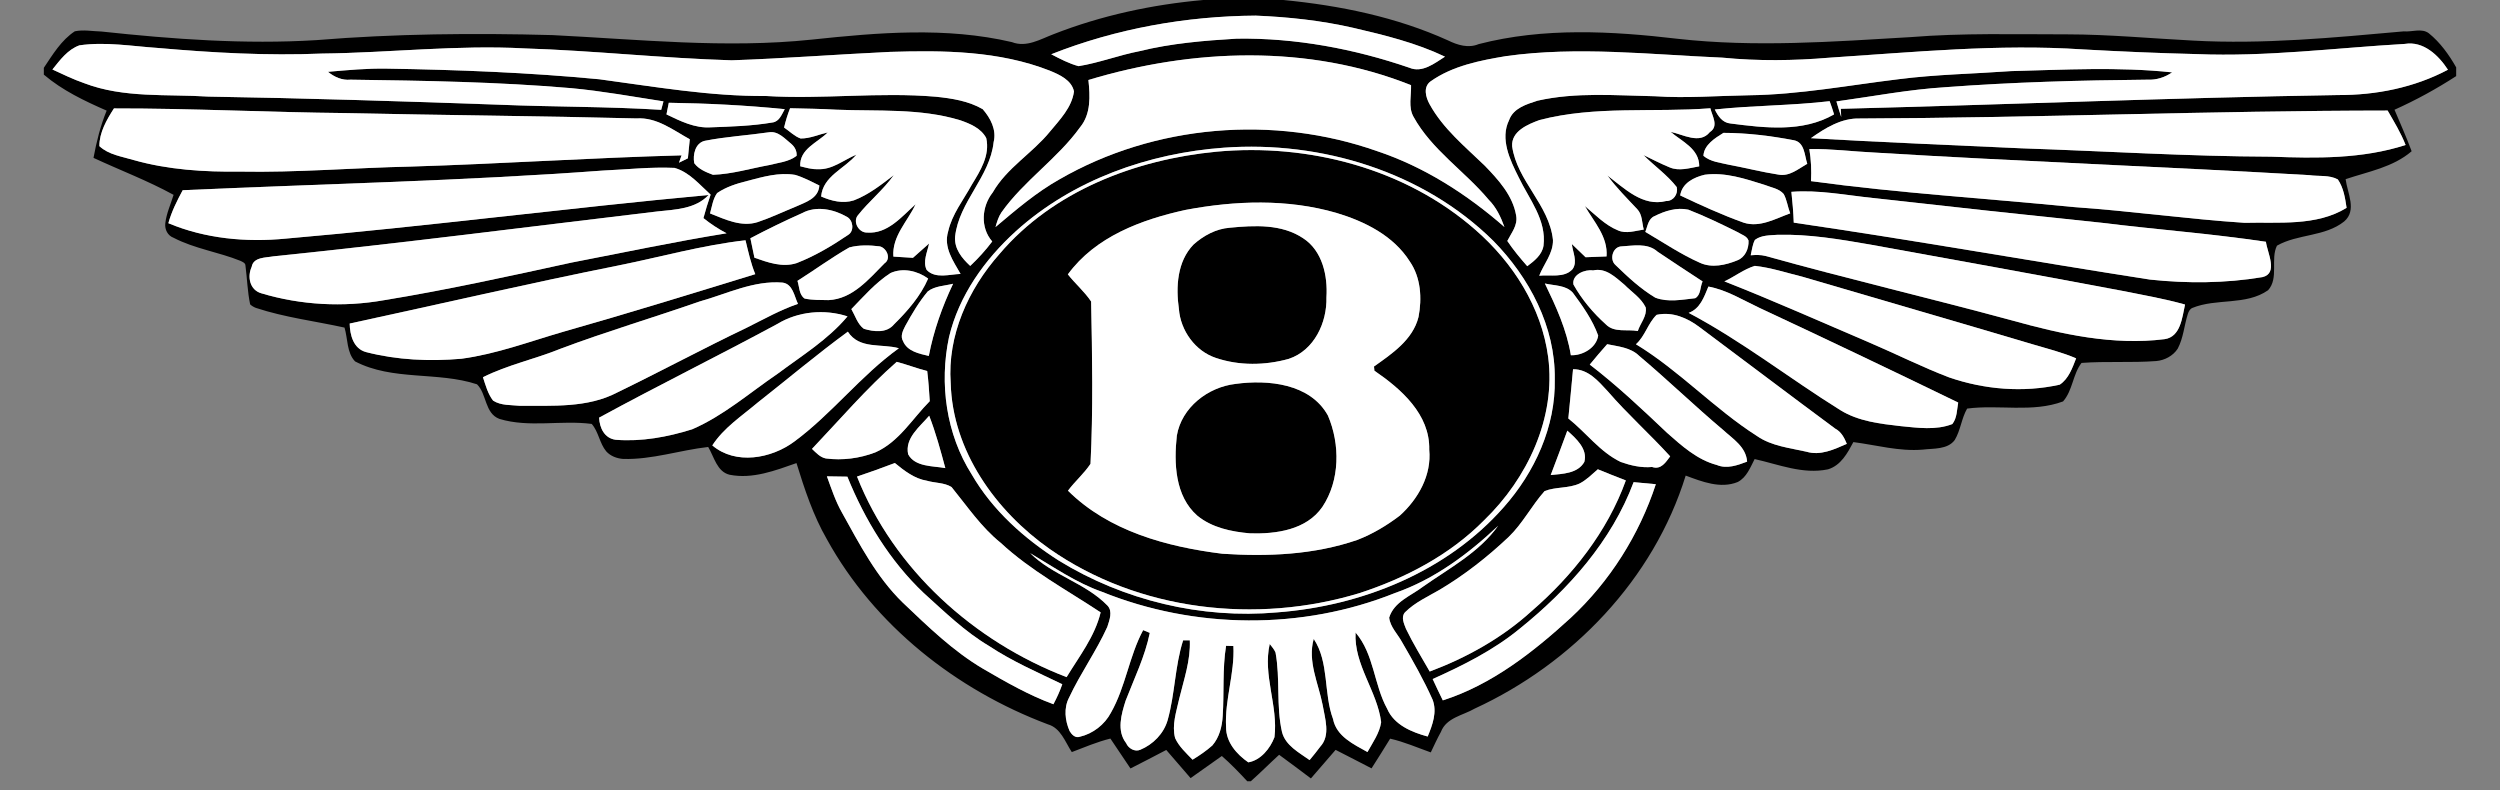 <?xml version="1.0" encoding="utf-8"?>
<svg xmlns="http://www.w3.org/2000/svg" width="250" height="79" viewBox="0 0 250 79" fill="none">
<rect x="0" y="0" width="250" height="79" fill="#808080" stroke="none"/>
<g clip-path="url(#clip0_2990_16926)">
<path d="M120.328 0H128.339C133.973 0.549 139.617 1.696 144.798 4.04C145.745 4.503 146.829 4.849 147.866 4.411C154.366 2.729 161.172 3.104 167.778 3.881C175.509 4.748 183.289 4.171 191.025 3.714C196.254 3.289 201.506 3.436 206.748 3.436C210.941 3.443 215.122 3.845 219.309 4.059C226.344 4.447 233.377 3.763 240.379 3.136C241.184 3.216 242.167 2.786 242.883 3.327C244.023 4.249 244.897 5.469 245.618 6.738V7.611C243.649 8.885 241.591 10.017 239.45 10.974C240.031 12.353 240.644 13.718 241.164 15.124C239.305 16.728 236.824 17.155 234.562 17.917C234.739 19.31 235.717 21.035 234.419 22.144C232.491 23.685 229.777 23.38 227.696 24.566C227.024 25.915 227.902 27.814 226.81 29.021C224.591 30.576 221.647 29.798 219.223 30.798C218.975 30.913 218.853 31.172 218.777 31.418C218.417 32.557 218.339 33.798 217.771 34.868C217.308 35.587 216.462 36.035 215.619 36.105C213.133 36.292 210.635 36.107 208.152 36.292C207.277 37.422 207.273 39.049 206.305 40.143C203.234 41.288 199.884 40.438 196.713 40.859C196.145 41.837 196.06 43.033 195.473 44.002C194.76 44.971 193.323 44.832 192.273 44.962C189.924 45.16 187.643 44.507 185.337 44.209C184.747 45.311 184.095 46.543 182.797 46.934C180.275 47.456 177.879 46.443 175.463 45.907C175.027 46.749 174.669 47.734 173.773 48.201C172.045 48.902 170.2 48.165 168.569 47.559C165.362 57.929 157.245 66.359 147.474 70.858C146.307 71.54 144.634 71.761 144.095 73.184C143.724 73.855 143.407 74.55 143.078 75.24C141.73 74.762 140.416 74.183 139.015 73.866C138.403 74.861 137.784 75.852 137.153 76.835C135.951 76.227 134.764 75.587 133.56 74.987C132.731 75.934 131.908 76.886 131.09 77.843C130.033 77.05 128.981 76.254 127.912 75.478C126.957 76.349 126.048 77.269 125.08 78.125H124.724C123.912 77.249 123.083 76.387 122.184 75.6C121.145 76.341 120.103 77.079 119.059 77.811C118.243 76.875 117.432 75.938 116.626 74.996C115.435 75.619 114.246 76.242 113.047 76.846C112.376 75.848 111.708 74.853 111.039 73.857C109.712 74.186 108.455 74.724 107.18 75.208C106.513 74.196 106.077 72.799 104.787 72.433C95.637 68.992 87.445 62.553 82.691 53.931C81.317 51.547 80.457 48.925 79.648 46.309C77.512 47.056 75.263 47.929 72.967 47.477C71.692 47.176 71.416 45.686 70.818 44.697C67.973 45.019 65.208 45.976 62.317 45.894C61.69 45.85 61.048 45.61 60.623 45.135C59.951 44.329 59.863 43.18 59.171 42.393C56.119 41.991 52.925 42.793 49.947 41.892C48.459 41.338 48.689 39.39 47.7 38.43C43.75 37.134 39.278 38.104 35.507 36.141C34.663 35.263 34.789 33.87 34.451 32.759C31.498 32.109 28.474 31.744 25.593 30.791C25.381 30.709 25.179 30.595 25.014 30.436C24.747 29.163 24.714 27.858 24.547 26.572C24.549 26.29 24.253 26.193 24.047 26.086C21.858 25.202 19.463 24.874 17.357 23.777C16.767 23.565 16.462 22.94 16.528 22.342C16.639 21.349 17.068 20.433 17.359 19.485C14.777 18.068 12.016 17.027 9.35 15.787C9.648 14.177 10.044 12.58 10.665 11.063C8.447 10.091 6.243 9.045 4.383 7.464V6.78C5.269 5.461 6.126 4.017 7.483 3.129C8.356 2.946 9.263 3.131 10.143 3.152C17.273 3.918 24.461 4.451 31.631 4.013C39.486 3.371 47.374 3.293 55.248 3.51C63.874 3.935 72.534 4.865 81.162 3.963C87.805 3.255 94.613 2.673 101.187 4.211C102.649 4.779 104.03 3.921 105.357 3.418C110.141 1.545 115.214 0.457 120.328 0ZM105.122 5.425C106.002 5.884 106.892 6.357 107.855 6.616C109.922 6.282 111.889 5.514 113.945 5.118C117.134 4.329 120.419 4.059 123.691 3.864C129.558 3.782 135.398 4.874 140.938 6.774C142.222 7.323 143.461 6.324 144.499 5.667C141.607 4.284 138.461 3.514 135.353 2.79C132.14 2.052 128.853 1.698 125.564 1.562C118.594 1.612 111.612 2.86 105.122 5.425ZM7.948 4.533C6.77 4.949 5.997 6.012 5.242 6.949C6.286 7.435 7.327 7.938 8.419 8.317C12.373 9.834 16.692 9.394 20.831 9.659C30.532 9.819 40.229 10.124 49.924 10.471C55.322 10.697 60.728 10.646 66.121 10.983C66.197 10.701 66.273 10.419 66.347 10.137C63.283 9.665 60.227 9.106 57.138 8.817C49.798 8.186 42.424 8.07 35.061 7.967C34.213 8.055 33.434 7.7 32.799 7.182C34.754 7.01 36.715 6.827 38.682 6.862C45.774 6.98 52.872 7.25 59.935 7.927C65.467 8.67 70.995 9.64 76.595 9.6C82.252 9.947 87.918 9.186 93.571 9.672C95.181 9.834 96.85 10.095 98.27 10.916C99.047 11.805 99.674 12.99 99.364 14.209C98.994 17.694 95.896 20.175 95.511 23.649C95.408 24.872 96.187 25.821 97.022 26.593C97.822 25.84 98.56 25.027 99.223 24.148C98.005 22.753 98.165 20.642 99.274 19.244C100.688 16.776 103.238 15.328 105 13.155C105.98 11.972 107.188 10.739 107.399 9.144C107.161 8.007 105.951 7.468 104.985 7.069C99.92 5.078 94.352 5.019 88.992 5.191C83.716 5.438 78.447 5.85 73.171 6.031C66.267 5.827 59.392 5.063 52.489 4.842C45.719 4.472 38.967 5.28 32.203 5.356C26.732 5.587 21.256 5.276 15.808 4.798C13.192 4.623 10.564 4.156 7.948 4.533ZM219.678 5.41C215.873 5.32 212.07 5.151 208.27 4.941C199.817 4.377 191.365 5.221 182.935 5.77C179.379 6.071 175.802 6.117 172.251 5.766C165.048 5.459 157.794 4.609 150.612 5.61C147.992 6.048 145.261 6.576 143.049 8.144C142.296 8.708 142.575 9.731 142.961 10.425C144.301 12.866 146.49 14.649 148.462 16.555C149.827 17.965 151.283 19.552 151.616 21.562C151.795 22.534 151.134 23.291 150.73 24.095C151.326 24.989 152.018 25.81 152.725 26.62C153.422 26.099 154.2 25.495 154.35 24.579C154.672 21.991 152.908 19.909 151.864 17.723C151.004 16.008 149.981 13.889 150.913 12.003C151.347 10.804 152.656 10.427 153.75 10.069C157.603 9.198 161.593 9.548 165.509 9.625C168.645 9.838 171.786 9.575 174.926 9.526C179.956 9.459 184.914 8.519 189.897 7.915C193.611 7.441 197.359 7.382 201.09 7.111C206.462 6.974 211.85 6.667 217.211 7.237C216.492 7.738 215.629 8.013 214.749 7.967C208.007 8.03 201.265 8.215 194.543 8.72C190.879 8.948 187.272 9.642 183.642 10.143C183.796 10.663 183.946 11.18 184.12 11.696C184.105 11.425 184.089 11.153 184.08 10.88C200.656 10.459 217.226 9.775 233.807 9.505C237.607 9.522 241.422 8.76 244.794 6.974C243.859 5.532 242.34 4.08 240.477 4.392C233.548 4.792 226.629 5.696 219.678 5.41ZM108.84 7.999C109.013 9.609 109.105 11.393 108.005 12.729C105.741 15.877 102.39 18.064 100.147 21.235C99.846 21.679 99.695 22.197 99.549 22.708C101.587 20.991 103.626 19.238 105.961 17.925C115.475 12.445 127.369 11.469 137.708 15.112C142.441 16.692 146.702 19.434 150.444 22.702C150.086 21.703 149.623 20.724 148.863 19.966C146.465 17.102 143.173 14.991 141.344 11.665C140.812 10.705 141.138 9.558 141.105 8.518C130.858 4.425 119.284 4.842 108.84 7.999ZM171.479 10.949C171.793 11.599 172.249 12.279 173.039 12.348C176.494 12.793 180.263 13.258 183.407 11.439C183.272 10.995 183.127 10.553 182.965 10.118C179.148 10.566 175.297 10.537 171.479 10.949ZM66.879 10.276C66.797 10.663 66.719 11.052 66.647 11.441C68.034 12.109 69.484 12.837 71.069 12.734C73.131 12.658 75.206 12.597 77.245 12.248C77.933 12.165 78.175 11.435 78.474 10.918C74.623 10.528 70.749 10.335 66.879 10.276ZM11.395 10.842C10.671 11.966 9.926 13.258 9.941 14.615C10.856 15.475 12.182 15.65 13.341 15.998C16.805 16.984 20.425 17.205 24.009 17.161C29.705 17.267 35.383 16.78 41.073 16.658C50.105 16.383 59.124 15.777 68.156 15.535C68.07 15.781 67.982 16.025 67.898 16.271C68.196 16.128 68.493 15.981 68.788 15.833C68.836 15.356 68.931 14.404 68.979 13.927C67.315 13.011 65.661 11.704 63.649 11.843C53.973 11.593 44.293 11.524 34.619 11.309C26.875 11.231 19.139 10.835 11.395 10.842ZM79.007 10.823C78.76 11.452 78.561 12.098 78.409 12.755C78.954 13.117 79.432 13.624 80.057 13.849C80.993 13.862 81.87 13.445 82.771 13.245C81.749 14.274 79.937 14.884 80.023 16.627C80.587 16.763 81.155 16.94 81.742 16.917C83.211 17.01 84.352 15.995 85.637 15.465C84.465 16.879 82.294 17.599 82.113 19.651C83.138 20.095 84.28 20.391 85.389 20.036C86.868 19.468 88.131 18.474 89.375 17.515C88.327 18.998 86.885 20.131 85.768 21.555C85.267 22.207 85.888 23.283 86.7 23.255C88.763 23.416 90.168 21.662 91.559 20.427C90.755 22.151 89.189 23.62 89.337 25.659C89.993 25.707 90.635 25.739 91.294 25.783C91.831 25.309 92.376 24.834 92.908 24.35C92.738 25.196 92.252 26.168 92.668 26.995C93.543 27.908 94.941 27.431 96.058 27.393C95.32 26.092 94.335 24.741 94.815 23.144C95.2 21.425 96.344 19.998 97.176 18.477C98.028 17.077 99.015 15.539 98.624 13.809C98.112 12.826 97.012 12.37 96.018 12.024C92.012 10.808 87.78 11.139 83.657 10.97C82.108 10.882 80.557 10.861 79.007 10.823ZM153.96 12.001C152.767 12.433 151.113 13.131 151.214 14.632C151.698 18.093 154.935 20.484 155.297 24C155.326 25.343 154.387 26.38 153.922 27.57C154.993 27.445 156.424 27.837 157.256 26.915C157.788 26.162 157.266 25.217 157.186 24.402C157.637 24.846 158.095 25.286 158.558 25.724C159.082 25.703 160.132 25.661 160.656 25.642C160.802 23.664 159.4 22.197 158.485 20.602C159.535 21.479 160.507 22.513 161.801 23.039C162.622 23.407 163.527 23.074 164.375 22.957C164.188 22.273 164.244 21.465 163.729 20.924C162.704 19.828 161.633 18.769 160.747 17.555C162.439 18.832 164.27 20.697 166.612 20.103C167.346 20.12 167.836 19.394 167.675 18.71C166.727 17.491 165.438 16.599 164.354 15.511C165.219 15.922 166.067 16.372 166.955 16.734C167.904 17.144 168.952 16.808 169.924 16.633C169.932 14.867 168.194 14.154 167.07 13.19C168.287 13.428 169.974 14.47 170.983 13.211C171.909 12.614 171.214 11.612 171.037 10.827C165.351 11.269 159.531 10.549 153.96 12.001ZM185.978 11.85C184.148 11.793 182.527 12.801 181.086 13.819C188.11 14.223 195.139 14.507 202.169 14.832C210.49 15.111 218.805 15.638 227.136 15.667C231.624 15.838 236.237 15.899 240.56 14.499C240.088 13.289 239.409 12.178 238.764 11.056C221.166 11.069 203.575 11.782 185.978 11.85ZM76.868 13.232C74.741 13.544 72.584 13.662 70.477 14.082C69.522 14.305 69.265 15.476 69.425 16.317C69.869 16.926 70.614 17.222 71.294 17.479C73.2 17.412 75.042 16.848 76.911 16.509C77.834 16.267 78.878 16.189 79.659 15.585C79.703 15.13 79.49 14.703 79.15 14.409C78.495 13.885 77.811 13.06 76.868 13.232ZM172.346 13.287C171.507 13.805 170.395 14.493 170.343 15.583C171.06 16.199 172.06 16.269 172.94 16.484C174.568 16.785 176.176 17.203 177.815 17.456C178.948 17.683 179.819 16.886 180.726 16.38C180.446 15.53 180.471 14.236 179.385 14.024C177.07 13.584 174.705 13.289 172.346 13.287ZM122.418 14.766C114.857 15.309 107.291 17.98 101.607 23.102C98.47 25.947 95.888 29.552 94.899 33.723C93.916 38.359 94.617 43.422 97.176 47.45C99.255 51.038 102.43 53.861 105.9 56.071C112.373 60.044 120.13 61.911 127.704 61.239C136.157 60.606 144.695 57.178 150.376 50.718C153.476 47.227 155.574 42.649 155.477 37.919C155.551 32.675 152.927 27.74 149.324 24.078C142.327 17.165 132.113 14.068 122.418 14.766ZM180.934 14.907C181.109 15.968 181.157 17.041 181.1 18.114C189.823 19.312 198.621 19.834 207.378 20.707C213.085 21.099 218.756 21.909 224.463 22.283C227.851 22.191 231.627 22.651 234.659 20.785C234.512 19.802 234.36 18.782 233.783 17.942C232.929 17.475 231.873 17.652 230.947 17.515C216.469 16.673 201.974 16.145 187.5 15.259C185.309 15.16 183.127 14.863 180.934 14.907ZM60.292 17.056C46.306 18.096 32.279 18.388 18.27 19.021C17.7 20.076 17.159 21.159 16.835 22.321C20.526 23.87 24.623 24.249 28.582 23.86C42.697 22.639 56.755 20.798 70.86 19.499C69.547 20.905 67.515 20.953 65.734 21.145C52.937 22.67 40.154 24.32 27.334 25.634C26.587 25.777 25.336 25.692 25.166 26.692C24.705 27.694 24.991 29.002 26.124 29.326C30.08 30.518 34.335 30.741 38.407 30.019C44.693 28.992 50.915 27.62 57.136 26.261C62.308 25.265 67.46 24.169 72.66 23.329C71.839 22.9 71.065 22.391 70.343 21.81C70.555 21.019 70.795 20.236 71.064 19.463C69.954 18.466 68.941 17.212 67.453 16.789C65.063 16.683 62.677 16.947 60.292 17.056ZM74.695 18.102C73.653 18.365 72.607 18.695 71.713 19.305C71.286 19.899 71.197 20.655 71.002 21.343C72.502 21.936 74.137 22.734 75.764 22.212C77.054 21.782 78.281 21.191 79.539 20.68C80.537 20.219 81.841 19.878 81.936 18.548C81.145 18.161 80.36 17.74 79.516 17.489C77.876 17.21 76.263 17.694 74.695 18.102ZM170.478 17.471C169.394 17.727 168.207 18.308 168.018 19.543C170.101 20.532 172.205 21.494 174.377 22.269C175.985 22.786 177.548 21.86 179.019 21.336C178.773 20.703 178.697 19.998 178.371 19.402C177.895 18.843 177.087 18.742 176.446 18.481C174.518 17.877 172.529 17.203 170.478 17.471ZM179.139 19.184C179.248 20.208 179.339 21.235 179.375 22.264C191.275 24 203.116 26.109 214.998 27.959C218.731 28.358 222.548 28.333 226.256 27.71C227.853 27.321 226.725 25.259 226.593 24.177C221.145 23.365 215.648 22.955 210.185 22.279C202.555 21.49 194.932 20.659 187.31 19.802C184.592 19.52 181.883 18.969 179.139 19.184ZM80.212 21.311C78.461 22.09 76.736 22.934 75.038 23.824C75.172 24.474 75.307 25.122 75.444 25.774C76.787 26.241 78.232 26.778 79.665 26.311C81.502 25.596 83.211 24.579 84.838 23.474C85.454 23.079 85.313 21.987 84.667 21.669C83.344 20.913 81.614 20.556 80.212 21.311ZM165.458 21.61C164.823 21.869 164.758 22.63 164.533 23.19C166.336 24.249 168.079 25.431 169.996 26.28C171.178 26.824 172.563 26.515 173.722 26.038C174.512 25.745 174.897 24.857 174.853 24.059C174.695 23.596 174.156 23.472 173.794 23.232C172.165 22.42 170.524 21.625 168.83 20.966C167.67 20.716 166.488 21.094 165.458 21.61ZM175.492 23.99C175.238 24.463 175.198 25.015 175.071 25.53C175.568 25.486 176.075 25.473 176.565 25.6C184.739 27.879 193.003 29.819 201.193 32.041C206.14 33.42 211.315 34.566 216.469 33.916C218.072 33.681 218.222 31.711 218.504 30.455C216.42 29.865 214.28 29.503 212.163 29.072C203.8 27.496 195.429 25.976 187.056 24.463C183.996 23.931 180.903 23.403 177.786 23.479C177.026 23.538 176.13 23.498 175.492 23.99ZM61.803 26.555C52.828 28.35 43.912 30.423 34.968 32.355C34.993 33.506 35.341 34.87 36.61 35.21C39.705 36.008 42.963 36.153 46.142 35.875C49.655 35.404 52.996 34.139 56.386 33.159C62.794 31.341 69.158 29.369 75.526 27.416C75.078 26.324 74.829 25.17 74.55 24.028C70.237 24.514 66.05 25.703 61.803 26.555ZM84.939 24.741C83.15 25.76 81.485 26.985 79.745 28.085C79.941 28.657 79.894 29.47 80.463 29.855C81.241 30.023 82.056 29.996 82.851 30.011C85.257 29.899 86.885 27.908 88.451 26.334C89.15 25.865 88.672 24.808 87.98 24.638C86.98 24.512 85.917 24.482 84.939 24.741ZM162.039 24.649C161.229 24.785 160.941 25.985 161.557 26.509C162.786 27.704 164.057 28.885 165.534 29.769C166.816 30.255 168.203 29.964 169.516 29.823C170.101 29.506 170.006 28.655 170.259 28.144C168.746 27.174 167.26 26.162 165.762 25.172C164.747 24.249 163.266 24.581 162.039 24.649ZM172.437 28.138C177.327 30.061 182.129 32.205 186.961 34.266C189.623 35.402 192.211 36.713 194.918 37.742C198.443 38.956 202.325 39.282 205.974 38.466C206.868 37.877 207.235 36.791 207.613 35.835C206.231 35.238 204.768 34.878 203.331 34.449C195.64 32.163 187.933 29.935 180.236 27.672C178.657 27.287 177.102 26.763 175.482 26.587C174.392 26.917 173.47 27.66 172.437 28.138ZM89.046 27.308C87.548 28.276 86.368 29.64 85.135 30.909C85.522 31.574 85.745 32.408 86.385 32.881C87.386 33.18 88.651 33.34 89.406 32.433C90.755 31.098 92.054 29.617 92.815 27.856C91.749 27.081 90.286 26.744 89.046 27.308ZM157.344 28.453C158.182 29.949 159.31 31.294 160.587 32.439C161.425 33.297 162.729 32.9 163.781 33.104C164.023 32.336 164.724 31.599 164.571 30.743C164.118 29.796 163.163 29.2 162.447 28.474C161.561 27.738 160.585 26.744 159.305 27.045C158.493 26.913 157.167 27.46 157.344 28.453ZM69.951 30.152C65.324 31.768 60.62 33.156 56.031 34.882C53.483 35.918 50.761 36.484 48.295 37.723C48.56 38.527 48.783 39.383 49.307 40.059C50.096 40.574 51.109 40.49 52.016 40.583C55.261 40.554 58.756 40.81 61.732 39.245C66.077 37.136 70.332 34.846 74.69 32.763C76.37 31.926 78.013 30.997 79.796 30.387C79.421 29.613 79.289 28.405 78.259 28.26C75.353 28.026 72.681 29.392 69.951 30.152ZM92.782 29.137C91.89 30.194 91.187 31.397 90.522 32.603C90.292 33.06 90.006 33.618 90.305 34.114C90.721 35.133 91.921 35.37 92.879 35.594C93.363 33.083 94.213 30.68 95.309 28.377C94.459 28.592 93.501 28.59 92.782 29.137ZM154.488 28.35C155.6 30.646 156.673 32.982 157.085 35.524C158.272 35.568 159.638 34.777 159.819 33.559C159.257 31.991 158.262 30.598 157.277 29.265C156.576 28.502 155.427 28.571 154.488 28.35ZM170.841 28.657C170.41 29.695 170.017 30.875 168.866 31.288C174.187 34.099 178.931 37.837 184.028 41.01C185.842 42.134 187.999 42.378 190.075 42.614C191.77 42.778 193.596 43.047 195.231 42.407C195.711 41.804 195.69 40.97 195.82 40.255C189.219 37.052 182.597 33.891 175.947 30.789C174.278 30.008 172.675 28.994 170.841 28.657ZM77.742 32.391C71.833 35.583 65.808 38.55 59.911 41.764C59.956 42.791 60.446 43.836 61.574 43.979C64.158 44.182 66.765 43.7 69.227 42.927C72.363 41.566 74.962 39.282 77.765 37.374C80.174 35.572 82.803 33.967 84.752 31.637C82.445 30.89 79.827 31.128 77.742 32.391ZM165.661 31.484C164.789 32.325 164.514 33.609 163.592 34.425C167.94 37.066 171.422 40.877 175.705 43.605C177.153 44.611 178.964 44.788 180.64 45.17C182.045 45.596 183.419 44.937 184.682 44.386C184.434 43.779 184.126 43.176 183.518 42.86C178.992 39.51 174.503 36.111 169.993 32.742C168.762 31.805 167.247 31.136 165.661 31.484ZM75.728 40.29C74.154 41.62 72.369 42.782 71.231 44.541C73.556 46.519 77.121 45.867 79.417 44.167C83.196 41.38 86.071 37.565 89.888 34.823C88.138 34.337 85.932 34.956 84.785 33.167C81.686 35.436 78.746 37.915 75.728 40.29ZM160.717 34.419C160.122 35.086 159.541 35.768 158.977 36.46C161.704 38.554 164.211 40.916 166.702 43.281C168.182 44.59 169.72 45.979 171.681 46.498C172.685 46.923 173.756 46.524 174.711 46.164C174.6 44.678 173.297 43.899 172.317 42.999C169.459 40.593 166.774 37.988 163.914 35.583C163.058 34.745 161.826 34.651 160.717 34.419ZM89.671 36.185C86.622 38.862 83.987 41.953 81.199 44.889C81.605 45.273 82.007 45.73 82.582 45.846C84.251 46.061 85.966 45.838 87.536 45.236C89.894 44.198 91.224 41.879 92.975 40.118C92.914 39.11 92.847 38.106 92.719 37.104C91.69 36.839 90.698 36.456 89.671 36.185ZM157.304 36.925C157.157 38.565 156.997 40.208 156.833 41.848C158.615 43.258 159.989 45.198 162.079 46.2C163.074 46.549 164.139 46.799 165.206 46.698C166.113 47.007 166.582 46.21 167.018 45.636C164.989 43.411 162.735 41.401 160.766 39.118C159.825 38.106 158.823 36.906 157.304 36.925ZM90.812 45.421C91.49 46.711 93.325 46.585 94.531 46.808C94.057 45.046 93.579 43.277 92.919 41.574C91.984 42.668 90.473 43.805 90.812 45.421ZM156.732 43.066C156.191 44.55 155.633 46.029 155.071 47.506C156.246 47.376 157.769 47.368 158.434 46.191C158.786 44.895 157.607 43.845 156.732 43.066ZM85.701 47.656C89.379 56.957 97.405 64.16 106.66 67.713C107.923 65.633 109.486 63.649 110.065 61.239C106.681 58.994 103.064 57.064 100.067 54.28C98.116 52.712 96.721 50.625 95.156 48.706C94.434 48.249 93.491 48.312 92.695 48.074C91.452 47.877 90.427 47.071 89.482 46.3C88.232 46.782 86.971 47.229 85.701 47.656ZM159.783 46.928C159.196 47.433 158.643 48.001 157.948 48.356C156.849 48.859 155.572 48.666 154.461 49.108C153.169 50.553 152.277 52.336 150.871 53.689C148.764 55.682 146.466 57.487 143.973 58.971C142.78 59.663 141.486 60.244 140.499 61.231C140.076 61.703 140.4 62.372 140.599 62.887C141.305 64.354 142.165 65.739 142.971 67.153C146.677 65.762 150.214 63.792 153.152 61.117C157.247 57.584 160.734 53.165 162.584 48.043C161.647 47.685 160.713 47.307 159.783 46.928ZM82.691 47.633C83.14 48.866 83.548 50.124 84.202 51.267C85.959 54.428 87.651 57.71 90.275 60.259C92.792 62.651 95.305 65.109 98.318 66.883C100.581 68.203 102.877 69.514 105.341 70.425C105.684 69.779 105.989 69.114 106.229 68.422C103.744 67.228 101.204 66.122 98.897 64.592C96.475 63.156 94.453 61.174 92.374 59.301C88.975 56.077 86.488 51.987 84.737 47.666C84.225 47.658 83.201 47.643 82.691 47.633ZM163.363 48.215C161.164 54.104 156.845 58.933 152.012 62.835C149.396 64.996 146.344 66.521 143.266 67.904C143.592 68.622 143.937 69.327 144.282 70.038C149.171 68.476 153.327 65.212 157.066 61.791C160.978 58.154 163.92 53.493 165.583 48.42C164.84 48.354 164.103 48.283 163.363 48.215ZM139.509 59.299C130.21 63.033 119.486 62.925 110.208 59.184C107.618 58.281 105.353 56.696 103.011 55.311C105.261 57.546 108.539 58.283 110.747 60.558C111.3 61.139 110.941 62.029 110.728 62.696C109.625 65.133 108.045 67.327 106.913 69.752C106.359 70.793 106.5 72.056 106.963 73.108C107.171 73.457 107.525 73.834 107.973 73.676C109.288 73.375 110.465 72.464 111.092 71.271C112.567 68.68 112.908 65.636 114.314 63.013C114.535 63.104 114.756 63.196 114.979 63.289C114.497 65.654 113.428 67.83 112.565 70.065C112.138 71.41 111.647 73.076 112.615 74.312C112.828 74.832 113.48 75.217 114.023 74.979C115.311 74.445 116.38 73.361 116.767 72.008C117.5 69.392 117.485 66.633 118.312 64.034C118.48 64.032 118.815 64.03 118.981 64.03C119.068 66.038 118.382 67.973 117.914 69.903C117.637 71.178 117.169 72.49 117.51 73.805C117.893 74.657 118.617 75.303 119.255 75.97C119.951 75.549 120.623 75.088 121.235 74.546C121.938 73.731 122.212 72.643 122.272 71.589C122.422 69.257 122.233 66.898 122.607 64.581C122.79 64.587 123.158 64.596 123.341 64.602C123.482 67.336 122.458 69.987 122.607 72.715C122.597 74.219 123.668 75.431 124.831 76.235C126.081 76.021 127.018 74.844 127.447 73.719C127.83 70.583 126.264 67.515 126.972 64.396C127.18 64.666 127.416 64.928 127.552 65.248C128.038 67.872 127.605 70.591 128.2 73.197C128.541 74.554 129.909 75.255 130.959 76.008C131.326 75.574 131.681 75.128 132.022 74.67C133.083 73.527 132.487 71.831 132.262 70.486C131.837 68.317 130.741 66.132 131.372 63.887C132.933 66.244 132.344 69.326 133.304 71.902C133.643 73.638 135.355 74.424 136.748 75.204C137.272 74.251 137.954 73.314 138.116 72.218C137.723 69.101 135.381 66.479 135.557 63.253C137.414 65.419 137.38 68.459 138.722 70.886C139.415 72.494 141.182 73.222 142.769 73.653C143.243 72.498 143.737 71.204 143.257 69.964C142.376 67.988 141.302 66.103 140.217 64.232C139.783 63.418 139.026 62.713 138.916 61.764C139.408 60.164 141.109 59.585 142.317 58.655C144.945 56.803 147.916 55.25 149.819 52.574C146.828 55.404 143.432 57.931 139.509 59.299Z" fill="black"/>
<path d="M121.656 15.168C130.834 14.316 140.545 16.837 147.549 22.99C151.286 26.244 154.16 30.728 154.817 35.711C155.61 41.791 152.73 47.849 148.426 52.01C144.988 55.499 140.539 57.818 135.916 59.322C125.64 62.433 113.849 61.109 104.967 54.897C99.567 51.101 95.248 45.086 95.07 38.304C94.729 33.55 96.833 28.923 99.929 25.421C105.295 19.087 113.565 15.941 121.656 15.168ZM118.546 20.993C114.148 21.959 109.544 23.662 106.785 27.439C107.527 28.373 108.445 29.156 109.112 30.149C109.221 35.553 109.32 40.983 109.051 46.381C108.407 47.359 107.492 48.131 106.797 49.07C110.88 53.121 116.696 54.686 122.243 55.375C126.768 55.676 131.41 55.482 135.733 53.992C137.26 53.403 138.679 52.551 139.981 51.562C141.818 49.907 143.174 47.513 142.923 44.966C143.009 41.435 140.11 38.895 137.441 37.073C137.429 36.966 137.408 36.755 137.399 36.65C139.198 35.377 141.284 33.977 141.85 31.703C142.214 29.838 142.088 27.748 140.975 26.139C139.344 23.563 136.469 22.138 133.636 21.288C128.735 19.869 123.517 20.053 118.546 20.993Z" fill="black"/>
<path d="M122.98 22.773C125.438 22.535 128.169 22.382 130.324 23.832C132.241 25.08 132.782 27.582 132.645 29.728C132.712 32.262 131.418 35.046 128.874 35.888C126.511 36.547 123.927 36.586 121.587 35.793C119.516 35.107 118.055 33.053 117.891 30.902C117.578 28.697 117.712 26.153 119.35 24.457C120.356 23.558 121.61 22.876 122.98 22.773Z" fill="black"/>
<path d="M123.55 38.392C126.797 37.946 131.025 38.346 132.793 41.557C134.018 44.423 134.007 48.032 132.241 50.686C130.644 53.005 127.599 53.411 125.007 53.337C123.153 53.173 121.208 52.778 119.733 51.569C117.492 49.611 117.383 46.294 117.683 43.567C118.153 40.749 120.794 38.708 123.55 38.392Z" fill="black"/>
<path d="M105.122 5.425C111.612 2.86 118.594 1.612 125.564 1.562C128.853 1.698 132.14 2.052 135.353 2.79C138.46 3.514 141.606 4.284 144.499 5.667C143.46 6.324 142.222 7.323 140.938 6.774C135.398 4.874 129.558 3.782 123.691 3.864C120.419 4.059 117.134 4.329 113.944 5.118C111.888 5.514 109.922 6.282 107.855 6.616C106.892 6.357 106.002 5.884 105.122 5.425Z" fill="white"/>
<path d="M7.948 4.533C10.564 4.156 13.192 4.623 15.808 4.798C21.256 5.276 26.732 5.587 32.203 5.356C38.967 5.28 45.719 4.472 52.489 4.842C59.392 5.063 66.267 5.827 73.171 6.031C78.447 5.85 83.716 5.438 88.992 5.19C94.352 5.019 99.92 5.078 104.985 7.069C105.951 7.467 107.161 8.007 107.399 9.144C107.188 10.739 105.98 11.972 105 13.155C103.238 15.328 100.688 16.776 99.274 19.243C98.165 20.642 98.005 22.753 99.223 24.148C98.56 25.026 97.822 25.84 97.022 26.593C96.187 25.821 95.408 24.872 95.511 23.649C95.896 20.175 98.994 17.694 99.364 14.209C99.674 12.99 99.047 11.804 98.27 10.916C96.85 10.095 95.181 9.834 93.571 9.672C87.918 9.186 82.252 9.947 76.595 9.6C70.995 9.64 65.467 8.67 59.935 7.927C52.872 7.25 45.774 6.98 38.682 6.862C36.715 6.827 34.754 7.01 32.799 7.182C33.434 7.7 34.213 8.054 35.061 7.967C42.424 8.07 49.798 8.186 57.138 8.817C60.227 9.106 63.283 9.665 66.347 10.137C66.273 10.419 66.197 10.701 66.121 10.983C60.728 10.646 55.322 10.697 49.924 10.47C40.229 10.124 30.532 9.819 20.831 9.659C16.692 9.394 12.373 9.834 8.419 8.317C7.327 7.938 6.286 7.435 5.242 6.949C5.997 6.012 6.77 4.948 7.948 4.533Z" fill="white"/>
<path d="M219.678 5.41C226.629 5.696 233.548 4.793 240.476 4.392C242.34 4.08 243.859 5.532 244.794 6.974C241.421 8.76 237.607 9.522 233.807 9.505C217.226 9.775 200.655 10.46 184.08 10.881C184.089 11.153 184.104 11.426 184.12 11.696C183.946 11.18 183.796 10.663 183.641 10.143C187.271 9.642 190.878 8.948 194.543 8.72C201.265 8.215 208.007 8.03 214.748 7.967C215.629 8.013 216.492 7.738 217.21 7.237C211.85 6.668 206.461 6.974 201.09 7.112C197.359 7.382 193.611 7.441 189.897 7.916C184.914 8.52 179.956 9.459 174.926 9.526C171.785 9.575 168.645 9.838 165.509 9.625C161.593 9.549 157.603 9.198 153.75 10.069C152.656 10.427 151.347 10.804 150.913 12.003C149.981 13.889 151.004 16.008 151.864 17.723C152.908 19.909 154.672 21.991 154.35 24.579C154.2 25.496 153.422 26.1 152.725 26.62C152.018 25.81 151.326 24.989 150.73 24.095C151.134 23.291 151.795 22.535 151.616 21.563C151.282 19.552 149.827 17.965 148.462 16.555C146.49 14.65 144.301 12.866 142.961 10.425C142.574 9.732 142.296 8.708 143.049 8.144C145.261 6.576 147.992 6.048 150.612 5.61C157.793 4.61 165.048 5.46 172.25 5.766C175.802 6.117 179.379 6.071 182.934 5.77C191.364 5.221 199.817 4.377 208.27 4.941C212.069 5.151 215.873 5.32 219.678 5.41Z" fill="white"/>
<path d="M108.84 7.999C119.284 4.842 130.858 4.424 141.106 8.517C141.138 9.558 140.812 10.705 141.344 11.665C143.173 14.99 146.466 17.102 148.863 19.965C149.623 20.724 150.086 21.703 150.444 22.702C146.702 19.434 142.441 16.692 137.708 15.112C127.369 11.469 115.475 12.444 105.961 17.925C103.627 19.238 101.588 20.991 99.549 22.707C99.696 22.197 99.846 21.678 100.147 21.235C102.39 18.064 105.742 15.876 108.005 12.728C109.105 11.393 109.013 9.609 108.84 7.999Z" fill="white"/>
<path d="M171.479 10.949C175.298 10.537 179.149 10.566 182.965 10.118C183.127 10.553 183.272 10.995 183.407 11.439C180.263 13.258 176.494 12.793 173.04 12.348C172.249 12.279 171.793 11.599 171.479 10.949Z" fill="white"/>
<path d="M66.879 10.276C70.749 10.335 74.623 10.528 78.474 10.918C78.175 11.435 77.933 12.165 77.245 12.248C75.206 12.597 73.131 12.658 71.069 12.734C69.484 12.837 68.034 12.109 66.647 11.441C66.719 11.052 66.797 10.663 66.879 10.276Z" fill="white"/>
<path d="M11.395 10.842C19.138 10.834 26.875 11.231 34.619 11.309C44.293 11.524 53.973 11.593 63.649 11.842C65.661 11.703 67.315 13.01 68.978 13.927C68.931 14.403 68.835 15.356 68.788 15.832C68.493 15.981 68.195 16.128 67.898 16.271C67.982 16.025 68.07 15.781 68.155 15.535C59.123 15.777 50.105 16.383 41.072 16.657C35.383 16.779 29.704 17.267 24.009 17.16C20.425 17.204 16.804 16.983 13.34 15.998C12.181 15.649 10.855 15.474 9.941 14.615C9.925 13.258 10.671 11.966 11.395 10.842Z" fill="white"/>
<path d="M79.007 10.823C80.557 10.861 82.108 10.882 83.657 10.97C87.78 11.14 92.013 10.808 96.018 12.024C97.013 12.37 98.112 12.826 98.624 13.809C99.015 15.539 98.028 17.077 97.176 18.478C96.344 19.998 95.2 21.425 94.815 23.144C94.335 24.741 95.32 26.092 96.058 27.393C94.941 27.431 93.543 27.908 92.668 26.995C92.253 26.168 92.738 25.196 92.908 24.35C92.376 24.834 91.831 25.309 91.294 25.783C90.635 25.739 89.993 25.707 89.337 25.659C89.189 23.62 90.755 22.151 91.559 20.427C90.168 21.662 88.764 23.417 86.7 23.255C85.888 23.283 85.267 22.207 85.768 21.555C86.885 20.132 88.327 18.998 89.375 17.515C88.131 18.474 86.868 19.468 85.389 20.036C84.28 20.391 83.139 20.095 82.113 19.651C82.294 17.599 84.465 16.879 85.637 15.465C84.352 15.995 83.211 17.01 81.742 16.917C81.155 16.94 80.587 16.763 80.023 16.627C79.937 14.884 81.749 14.274 82.771 13.245C81.87 13.445 80.993 13.863 80.057 13.849C79.432 13.624 78.954 13.117 78.409 12.755C78.562 12.098 78.76 11.452 79.007 10.823Z" fill="white"/>
<path d="M153.96 12.001C159.531 10.549 165.351 11.269 171.037 10.827C171.214 11.612 171.909 12.614 170.983 13.211C169.973 14.47 168.287 13.428 167.069 13.19C168.194 14.154 169.931 14.867 169.924 16.633C168.952 16.808 167.904 17.144 166.955 16.734C166.067 16.372 165.219 15.922 164.354 15.511C165.438 16.599 166.726 17.491 167.675 18.71C167.835 19.394 167.346 20.12 166.612 20.103C164.27 20.698 162.439 18.832 160.747 17.555C161.633 18.769 162.704 19.829 163.729 20.924C164.244 21.465 164.188 22.273 164.375 22.957C163.527 23.074 162.622 23.407 161.801 23.039C160.507 22.514 159.535 21.479 158.485 20.602C159.4 22.197 160.802 23.664 160.656 25.642C160.132 25.661 159.082 25.703 158.558 25.724C158.095 25.286 157.637 24.846 157.186 24.402C157.266 25.217 157.788 26.163 157.256 26.915C156.423 27.837 154.992 27.445 153.922 27.571C154.387 26.38 155.326 25.343 155.297 24C154.935 20.484 151.698 18.093 151.214 14.632C151.113 13.131 152.767 12.434 153.96 12.001Z" fill="white"/>
<path d="M185.978 11.85C203.575 11.782 221.166 11.069 238.764 11.056C239.41 12.178 240.088 13.289 240.561 14.499C236.237 15.899 231.624 15.838 227.136 15.667C218.806 15.638 210.49 15.111 202.169 14.832C195.139 14.507 188.11 14.223 181.086 13.819C182.527 12.801 184.149 11.793 185.978 11.85Z" fill="white"/>
<path d="M76.868 13.232C77.811 13.06 78.495 13.886 79.151 14.41C79.49 14.703 79.703 15.13 79.659 15.585C78.878 16.189 77.834 16.267 76.912 16.509C75.043 16.849 73.2 17.413 71.294 17.479C70.614 17.222 69.869 16.927 69.425 16.317C69.265 15.477 69.522 14.305 70.477 14.082C72.584 13.663 74.741 13.544 76.868 13.232Z" fill="white"/>
<path d="M172.346 13.287C174.705 13.289 177.07 13.584 179.385 14.024C180.471 14.236 180.446 15.53 180.726 16.38C179.819 16.887 178.948 17.683 177.815 17.456C176.176 17.203 174.568 16.786 172.94 16.485C172.06 16.269 171.06 16.199 170.343 15.583C170.395 14.493 171.508 13.805 172.346 13.287Z" fill="white"/>
<path d="M122.418 14.766C132.113 14.069 142.326 17.165 149.323 24.078C152.927 27.741 155.551 32.676 155.476 37.92C155.573 42.649 153.475 47.228 150.375 50.719C144.695 57.178 136.157 60.606 127.704 61.239C120.129 61.912 112.372 60.044 105.899 56.071C102.429 53.861 99.255 51.039 97.176 47.451C94.617 43.423 93.916 38.36 94.899 33.724C95.888 29.553 98.47 25.948 101.606 23.103C107.29 17.981 114.857 15.309 122.418 14.766ZM121.656 15.168C113.565 15.942 105.295 19.088 99.929 25.422C96.833 28.924 94.729 33.55 95.07 38.304C95.248 45.086 99.567 51.102 104.967 54.898C113.849 61.109 125.64 62.434 135.916 59.322C140.539 57.819 144.988 55.5 148.426 52.011C152.73 47.849 155.61 41.792 154.817 35.711C154.16 30.728 151.286 26.245 147.549 22.99C140.545 16.837 130.834 14.316 121.656 15.168Z" fill="white"/>
<path d="M180.934 14.907C183.127 14.863 185.309 15.16 187.5 15.259C201.974 16.145 216.47 16.673 230.947 17.515C231.873 17.652 232.929 17.475 233.783 17.942C234.36 18.782 234.513 19.802 234.659 20.785C231.628 22.651 227.851 22.191 224.463 22.283C218.756 21.909 213.085 21.1 207.378 20.707C198.621 19.834 189.823 19.312 181.1 18.114C181.157 17.041 181.109 15.968 180.934 14.907Z" fill="white"/>
<path d="M60.291 17.056C62.677 16.948 65.063 16.683 67.452 16.79C68.941 17.212 69.954 18.466 71.063 19.463C70.795 20.236 70.555 21.02 70.343 21.811C71.065 22.392 71.839 22.9 72.66 23.329C67.46 24.169 62.307 25.265 57.136 26.262C50.915 27.62 44.693 28.992 38.407 30.019C34.335 30.741 30.08 30.518 26.124 29.326C24.99 29.002 24.705 27.695 25.166 26.692C25.335 25.692 26.587 25.778 27.334 25.635C40.154 24.32 52.936 22.67 65.734 21.145C67.515 20.953 69.546 20.905 70.859 19.499C56.755 20.799 42.696 22.639 28.582 23.861C24.623 24.25 20.526 23.87 16.835 22.321C17.159 21.159 17.7 20.076 18.27 19.021C32.279 18.388 46.305 18.097 60.291 17.056Z" fill="white"/>
<path d="M74.696 18.102C76.264 17.694 77.876 17.21 79.517 17.488C80.361 17.74 81.146 18.161 81.937 18.548C81.841 19.878 80.538 20.219 79.54 20.68C78.282 21.191 77.055 21.782 75.765 22.212C74.138 22.734 72.502 21.936 71.003 21.343C71.197 20.655 71.287 19.899 71.714 19.304C72.607 18.695 73.653 18.365 74.696 18.102Z" fill="white"/>
<path d="M170.479 17.472C172.529 17.203 174.518 17.878 176.447 18.482C177.087 18.743 177.895 18.844 178.371 19.402C178.697 19.998 178.773 20.704 179.019 21.336C177.548 21.86 175.985 22.786 174.377 22.27C172.205 21.494 170.101 20.532 168.019 19.543C168.207 18.308 169.394 17.727 170.479 17.472Z" fill="white"/>
<path d="M179.139 19.184C181.883 18.969 184.592 19.52 187.309 19.802C194.931 20.659 202.555 21.49 210.185 22.279C215.648 22.956 221.145 23.365 226.593 24.177C226.724 25.259 227.852 27.321 226.256 27.71C222.548 28.333 218.731 28.358 214.998 27.959C203.115 26.109 191.275 24 179.375 22.264C179.339 21.235 179.247 20.208 179.139 19.184Z" fill="white"/>
<path d="M118.546 20.992C123.517 20.053 128.734 19.868 133.635 21.288C136.469 22.137 139.344 23.563 140.975 26.139C142.088 27.747 142.214 29.838 141.85 31.703C141.284 33.976 139.198 35.377 137.399 36.65C137.408 36.755 137.429 36.966 137.441 37.073C140.11 38.894 143.008 41.434 142.923 44.965C143.174 47.513 141.818 49.906 139.981 51.562C138.679 52.551 137.26 53.403 135.733 53.992C131.41 55.482 126.768 55.676 122.242 55.375C116.696 54.685 110.88 53.121 106.797 49.07C107.492 48.13 108.407 47.359 109.051 46.381C109.319 40.983 109.22 35.552 109.112 30.148C108.445 29.155 107.526 28.372 106.785 27.439C109.544 23.662 114.148 21.958 118.546 20.992ZM122.98 22.772C121.61 22.875 120.356 23.557 119.35 24.456C117.711 26.152 117.578 28.696 117.89 30.901C118.054 33.052 119.516 35.106 121.587 35.792C123.927 36.585 126.511 36.547 128.874 35.888C131.417 35.045 132.711 32.261 132.645 29.727C132.782 27.581 132.241 25.08 130.324 23.831C128.169 22.381 125.438 22.534 122.98 22.772ZM123.55 38.391C120.794 38.708 118.153 40.748 117.683 43.567C117.383 46.293 117.492 49.611 119.733 51.568C121.208 52.778 123.153 53.172 125.007 53.336C127.599 53.41 130.644 53.005 132.241 50.685C134.007 48.031 134.018 44.422 132.793 41.556C131.025 38.346 126.797 37.945 123.55 38.391Z" fill="white"/>
<path d="M80.212 21.311C81.614 20.556 83.344 20.913 84.666 21.669C85.312 21.987 85.454 23.079 84.838 23.473C83.211 24.579 81.501 25.596 79.665 26.311C78.232 26.777 76.787 26.24 75.444 25.773C75.307 25.122 75.171 24.474 75.038 23.824C76.736 22.934 78.46 22.09 80.212 21.311Z" fill="white"/>
<path d="M165.457 21.61C166.488 21.093 167.67 20.716 168.83 20.966C170.524 21.625 172.165 22.419 173.794 23.231C174.156 23.471 174.695 23.595 174.853 24.058C174.897 24.857 174.512 25.745 173.721 26.038C172.563 26.514 171.178 26.823 169.996 26.28C168.079 25.43 166.336 24.249 164.533 23.189C164.758 22.629 164.823 21.869 165.457 21.61Z" fill="white"/>
<path d="M175.492 23.99C176.13 23.498 177.026 23.538 177.786 23.479C180.903 23.403 183.996 23.931 187.056 24.462C195.429 25.975 203.8 27.496 212.163 29.072C214.28 29.502 216.42 29.864 218.504 30.455C218.222 31.711 218.072 33.681 216.469 33.915C211.315 34.565 206.14 33.42 201.193 32.04C193.003 29.819 184.739 27.879 176.565 25.6C176.075 25.472 175.568 25.485 175.071 25.529C175.198 25.015 175.238 24.462 175.492 23.99Z" fill="white"/>
<path d="M61.803 26.555C66.05 25.703 70.237 24.514 74.55 24.028C74.829 25.17 75.078 26.324 75.526 27.416C69.158 29.369 62.794 31.342 56.386 33.159C52.996 34.139 49.655 35.404 46.142 35.875C42.963 36.153 39.705 36.008 36.61 35.21C35.341 34.87 34.992 33.506 34.968 32.355C43.912 30.423 52.828 28.35 61.803 26.555Z" fill="white"/>
<path d="M84.939 24.741C85.917 24.482 86.98 24.512 87.981 24.638C88.672 24.808 89.151 25.865 88.451 26.334C86.885 27.908 85.258 29.899 82.851 30.012C82.056 29.996 81.241 30.023 80.463 29.855C79.894 29.471 79.941 28.657 79.745 28.085C81.485 26.986 83.15 25.761 84.939 24.741Z" fill="white"/>
<path d="M162.039 24.649C163.266 24.581 164.747 24.249 165.763 25.171C167.26 26.162 168.747 27.174 170.259 28.144C170.006 28.655 170.101 29.506 169.516 29.823C168.203 29.964 166.816 30.255 165.534 29.769C164.057 28.885 162.786 27.704 161.557 26.509C160.942 25.985 161.229 24.785 162.039 24.649Z" fill="white"/>
<path d="M172.438 28.138C173.47 27.66 174.393 26.917 175.482 26.587C177.102 26.762 178.657 27.286 180.237 27.671C187.933 29.935 195.641 32.162 203.331 34.449C204.768 34.878 206.231 35.238 207.613 35.834C207.236 36.791 206.868 37.877 205.974 38.466C202.325 39.281 198.444 38.955 194.918 37.742C192.211 36.713 189.623 35.402 186.961 34.266C182.129 32.204 177.327 30.061 172.438 28.138Z" fill="white"/>
<path d="M89.046 27.307C90.286 26.743 91.75 27.081 92.815 27.856C92.055 29.617 90.755 31.097 89.406 32.433C88.651 33.34 87.386 33.18 86.386 32.881C85.746 32.408 85.523 31.574 85.136 30.909C86.369 29.64 87.548 28.275 89.046 27.307Z" fill="white"/>
<path d="M157.344 28.453C157.167 27.46 158.493 26.913 159.304 27.044C160.585 26.743 161.561 27.738 162.447 28.474C163.163 29.2 164.118 29.796 164.571 30.743C164.724 31.599 164.022 32.336 163.78 33.104C162.729 32.9 161.425 33.296 160.587 32.439C159.31 31.294 158.182 29.948 157.344 28.453Z" fill="white"/>
<path d="M69.951 30.152C72.681 29.392 75.353 28.026 78.259 28.26C79.29 28.405 79.421 29.613 79.796 30.387C78.013 30.996 76.37 31.926 74.69 32.763C70.332 34.845 66.077 37.136 61.732 39.245C58.756 40.81 55.261 40.554 52.016 40.583C51.109 40.489 50.096 40.573 49.307 40.059C48.783 39.382 48.56 38.527 48.295 37.723C50.761 36.484 53.484 35.918 56.031 34.882C60.62 33.155 65.324 31.768 69.951 30.152Z" fill="white"/>
<path d="M92.782 29.137C93.501 28.59 94.459 28.592 95.309 28.377C94.214 30.681 93.364 33.084 92.88 35.595C91.921 35.37 90.721 35.134 90.305 34.114C90.006 33.619 90.292 33.061 90.523 32.603C91.188 31.397 91.891 30.195 92.782 29.137Z" fill="white"/>
<path d="M154.488 28.35C155.427 28.571 156.576 28.502 157.277 29.264C158.263 30.598 159.257 31.991 159.819 33.559C159.638 34.777 158.272 35.568 157.085 35.524C156.673 32.982 155.601 30.646 154.488 28.35Z" fill="white"/>
<path d="M170.84 28.656C172.675 28.994 174.278 30.007 175.947 30.788C182.597 33.891 189.219 37.052 195.819 40.255C195.69 40.969 195.711 41.804 195.231 42.406C193.596 43.047 191.77 42.778 190.074 42.614C187.999 42.378 185.842 42.134 184.028 41.01C178.931 37.837 174.186 34.098 168.866 31.288C170.017 30.874 170.41 29.695 170.84 28.656Z" fill="white"/>
<path d="M77.742 32.391C79.826 31.128 82.445 30.89 84.752 31.637C82.803 33.967 80.173 35.571 77.765 37.374C74.962 39.281 72.362 41.566 69.226 42.926C66.764 43.7 64.157 44.182 61.574 43.978C60.446 43.835 59.956 42.791 59.91 41.764C65.808 38.55 71.833 35.583 77.742 32.391Z" fill="white"/>
<path d="M165.661 31.484C167.247 31.136 168.761 31.805 169.992 32.742C174.503 36.111 178.992 39.51 183.517 42.86C184.125 43.176 184.434 43.779 184.682 44.386C183.418 44.937 182.045 45.596 180.64 45.17C178.963 44.788 177.153 44.611 175.705 43.605C171.421 40.877 167.94 37.066 163.592 34.425C164.514 33.609 164.788 32.325 165.661 31.484Z" fill="white"/>
<path d="M75.728 40.29C78.747 37.916 81.687 35.436 84.785 33.167C85.932 34.956 88.139 34.337 89.888 34.823C86.071 37.565 83.196 41.38 79.417 44.167C77.121 45.867 73.556 46.519 71.231 44.541C72.369 42.782 74.154 41.62 75.728 40.29Z" fill="white"/>
<path d="M160.717 34.419C161.826 34.651 163.059 34.745 163.914 35.583C166.774 37.988 169.459 40.593 172.317 42.999C173.297 43.899 174.6 44.678 174.711 46.164C173.756 46.525 172.685 46.923 171.681 46.498C169.72 45.98 168.182 44.59 166.702 43.281C164.211 40.917 161.704 38.554 158.977 36.46C159.541 35.768 160.122 35.086 160.717 34.419Z" fill="white"/>
<path d="M89.671 36.185C90.698 36.456 91.691 36.839 92.72 37.104C92.847 38.106 92.914 39.111 92.975 40.118C91.224 41.879 89.894 44.198 87.537 45.237C85.967 45.839 84.252 46.062 82.583 45.846C82.007 45.73 81.605 45.273 81.199 44.89C83.987 41.953 86.622 38.863 89.671 36.185Z" fill="white"/>
<path d="M157.304 36.925C158.823 36.906 159.825 38.106 160.766 39.118C162.735 41.401 164.989 43.411 167.018 45.637C166.582 46.211 166.113 47.007 165.206 46.698C164.139 46.799 163.074 46.55 162.079 46.201C159.989 45.199 158.615 43.259 156.833 41.849C156.997 40.208 157.157 38.566 157.304 36.925Z" fill="white"/>
<path d="M90.812 45.421C90.473 43.806 91.984 42.668 92.92 41.574C93.579 43.278 94.057 45.046 94.532 46.809C93.326 46.586 91.491 46.711 90.812 45.421Z" fill="white"/>
<path d="M156.732 43.066C157.607 43.846 158.787 44.896 158.434 46.191C157.769 47.369 156.246 47.377 155.071 47.506C155.633 46.029 156.191 44.551 156.732 43.066Z" fill="white"/>
<path d="M85.701 47.657C86.97 47.23 88.232 46.782 89.482 46.3C90.427 47.072 91.452 47.877 92.694 48.074C93.491 48.312 94.434 48.249 95.156 48.706C96.721 50.625 98.115 52.712 100.067 54.28C103.064 57.064 106.681 58.994 110.065 61.239C109.485 63.649 107.923 65.633 106.66 67.714C97.405 64.16 89.379 56.957 85.701 47.657Z" fill="white"/>
<path d="M159.783 46.929C160.713 47.308 161.647 47.685 162.584 48.043C160.734 53.165 157.247 57.584 153.152 61.117C150.214 63.792 146.677 65.763 142.971 67.154C142.165 65.74 141.306 64.354 140.599 62.887C140.401 62.373 140.077 61.704 140.5 61.231C141.487 60.244 142.781 59.663 143.973 58.971C146.466 57.487 148.764 55.682 150.871 53.689C152.277 52.337 153.169 50.553 154.461 49.109C155.572 48.666 156.849 48.859 157.948 48.356C158.644 48.002 159.196 47.434 159.783 46.929Z" fill="white"/>
<path d="M82.69 47.634C83.201 47.643 84.224 47.659 84.737 47.666C86.488 51.988 88.975 56.077 92.374 59.301C94.453 61.174 96.475 63.156 98.897 64.593C101.204 66.123 103.744 67.228 106.229 68.423C105.989 69.114 105.684 69.779 105.341 70.425C102.877 69.514 100.581 68.204 98.317 66.883C95.305 65.109 92.791 62.651 90.274 60.26C87.65 57.71 85.958 54.429 84.201 51.268C83.548 50.124 83.14 48.867 82.69 47.634Z" fill="white"/>
<path d="M163.363 48.215C164.103 48.283 164.84 48.354 165.583 48.421C163.92 53.493 160.978 58.154 157.066 61.791C153.327 65.212 149.171 68.476 144.282 70.038C143.937 69.328 143.592 68.623 143.266 67.904C146.343 66.521 149.396 64.996 152.012 62.836C156.845 58.933 161.164 54.105 163.363 48.215Z" fill="white"/>
<path d="M139.508 59.299C143.432 57.931 146.827 55.404 149.819 52.574C147.915 55.249 144.945 56.803 142.317 58.655C141.109 59.584 139.407 60.164 138.916 61.764C139.026 62.713 139.783 63.418 140.217 64.232C141.302 66.103 142.376 67.988 143.257 69.964C143.737 71.204 143.243 72.498 142.769 73.653C141.181 73.222 139.415 72.494 138.721 70.886C137.38 68.458 137.414 65.419 135.556 63.253C135.381 66.479 137.723 69.1 138.116 72.218C137.954 73.314 137.271 74.251 136.747 75.204C135.355 74.424 133.643 73.638 133.304 71.902C132.344 69.325 132.933 66.244 131.372 63.887C130.741 66.132 131.837 68.317 132.262 70.486C132.487 71.831 133.083 73.527 132.022 74.67C131.681 75.128 131.326 75.573 130.959 76.008C129.909 75.255 128.54 74.554 128.199 73.197C127.605 70.591 128.037 67.871 127.552 65.248C127.416 64.927 127.18 64.666 126.972 64.396C126.263 67.515 127.83 70.583 127.447 73.719C127.018 74.844 126.08 76.021 124.83 76.235C123.668 75.43 122.597 74.219 122.607 72.715C122.458 69.987 123.481 67.336 123.34 64.602C123.157 64.596 122.79 64.586 122.607 64.581C122.233 66.898 122.422 69.257 122.271 71.589C122.212 72.643 121.938 73.731 121.235 74.546C120.623 75.088 119.951 75.549 119.255 75.97C118.617 75.303 117.893 74.657 117.51 73.805C117.169 72.49 117.637 71.177 117.914 69.903C118.382 67.972 119.068 66.038 118.981 64.03C118.815 64.03 118.48 64.032 118.312 64.034C117.485 66.633 117.5 69.392 116.766 72.008C116.38 73.361 115.311 74.445 114.023 74.979C113.48 75.217 112.828 74.832 112.614 74.312C111.646 73.075 112.138 71.41 112.565 70.065C113.428 67.83 114.497 65.653 114.979 63.289C114.756 63.195 114.535 63.104 114.314 63.013C112.908 65.636 112.567 68.679 111.092 71.271C110.465 72.464 109.287 73.374 107.973 73.676C107.525 73.834 107.17 73.457 106.963 73.108C106.5 72.056 106.359 70.793 106.913 69.752C108.045 67.326 109.625 65.133 110.728 62.696C110.941 62.029 111.3 61.139 110.747 60.558C108.539 58.283 105.261 57.546 103.011 55.31C105.353 56.696 107.618 58.281 110.208 59.184C119.486 62.925 130.21 63.033 139.508 59.299Z" fill="white"/>
</g>
<defs>
<clipPath id="clip0_2990_16926">
<rect width="250" height="78.125" fill="white"/>
</clipPath>
</defs>
</svg>